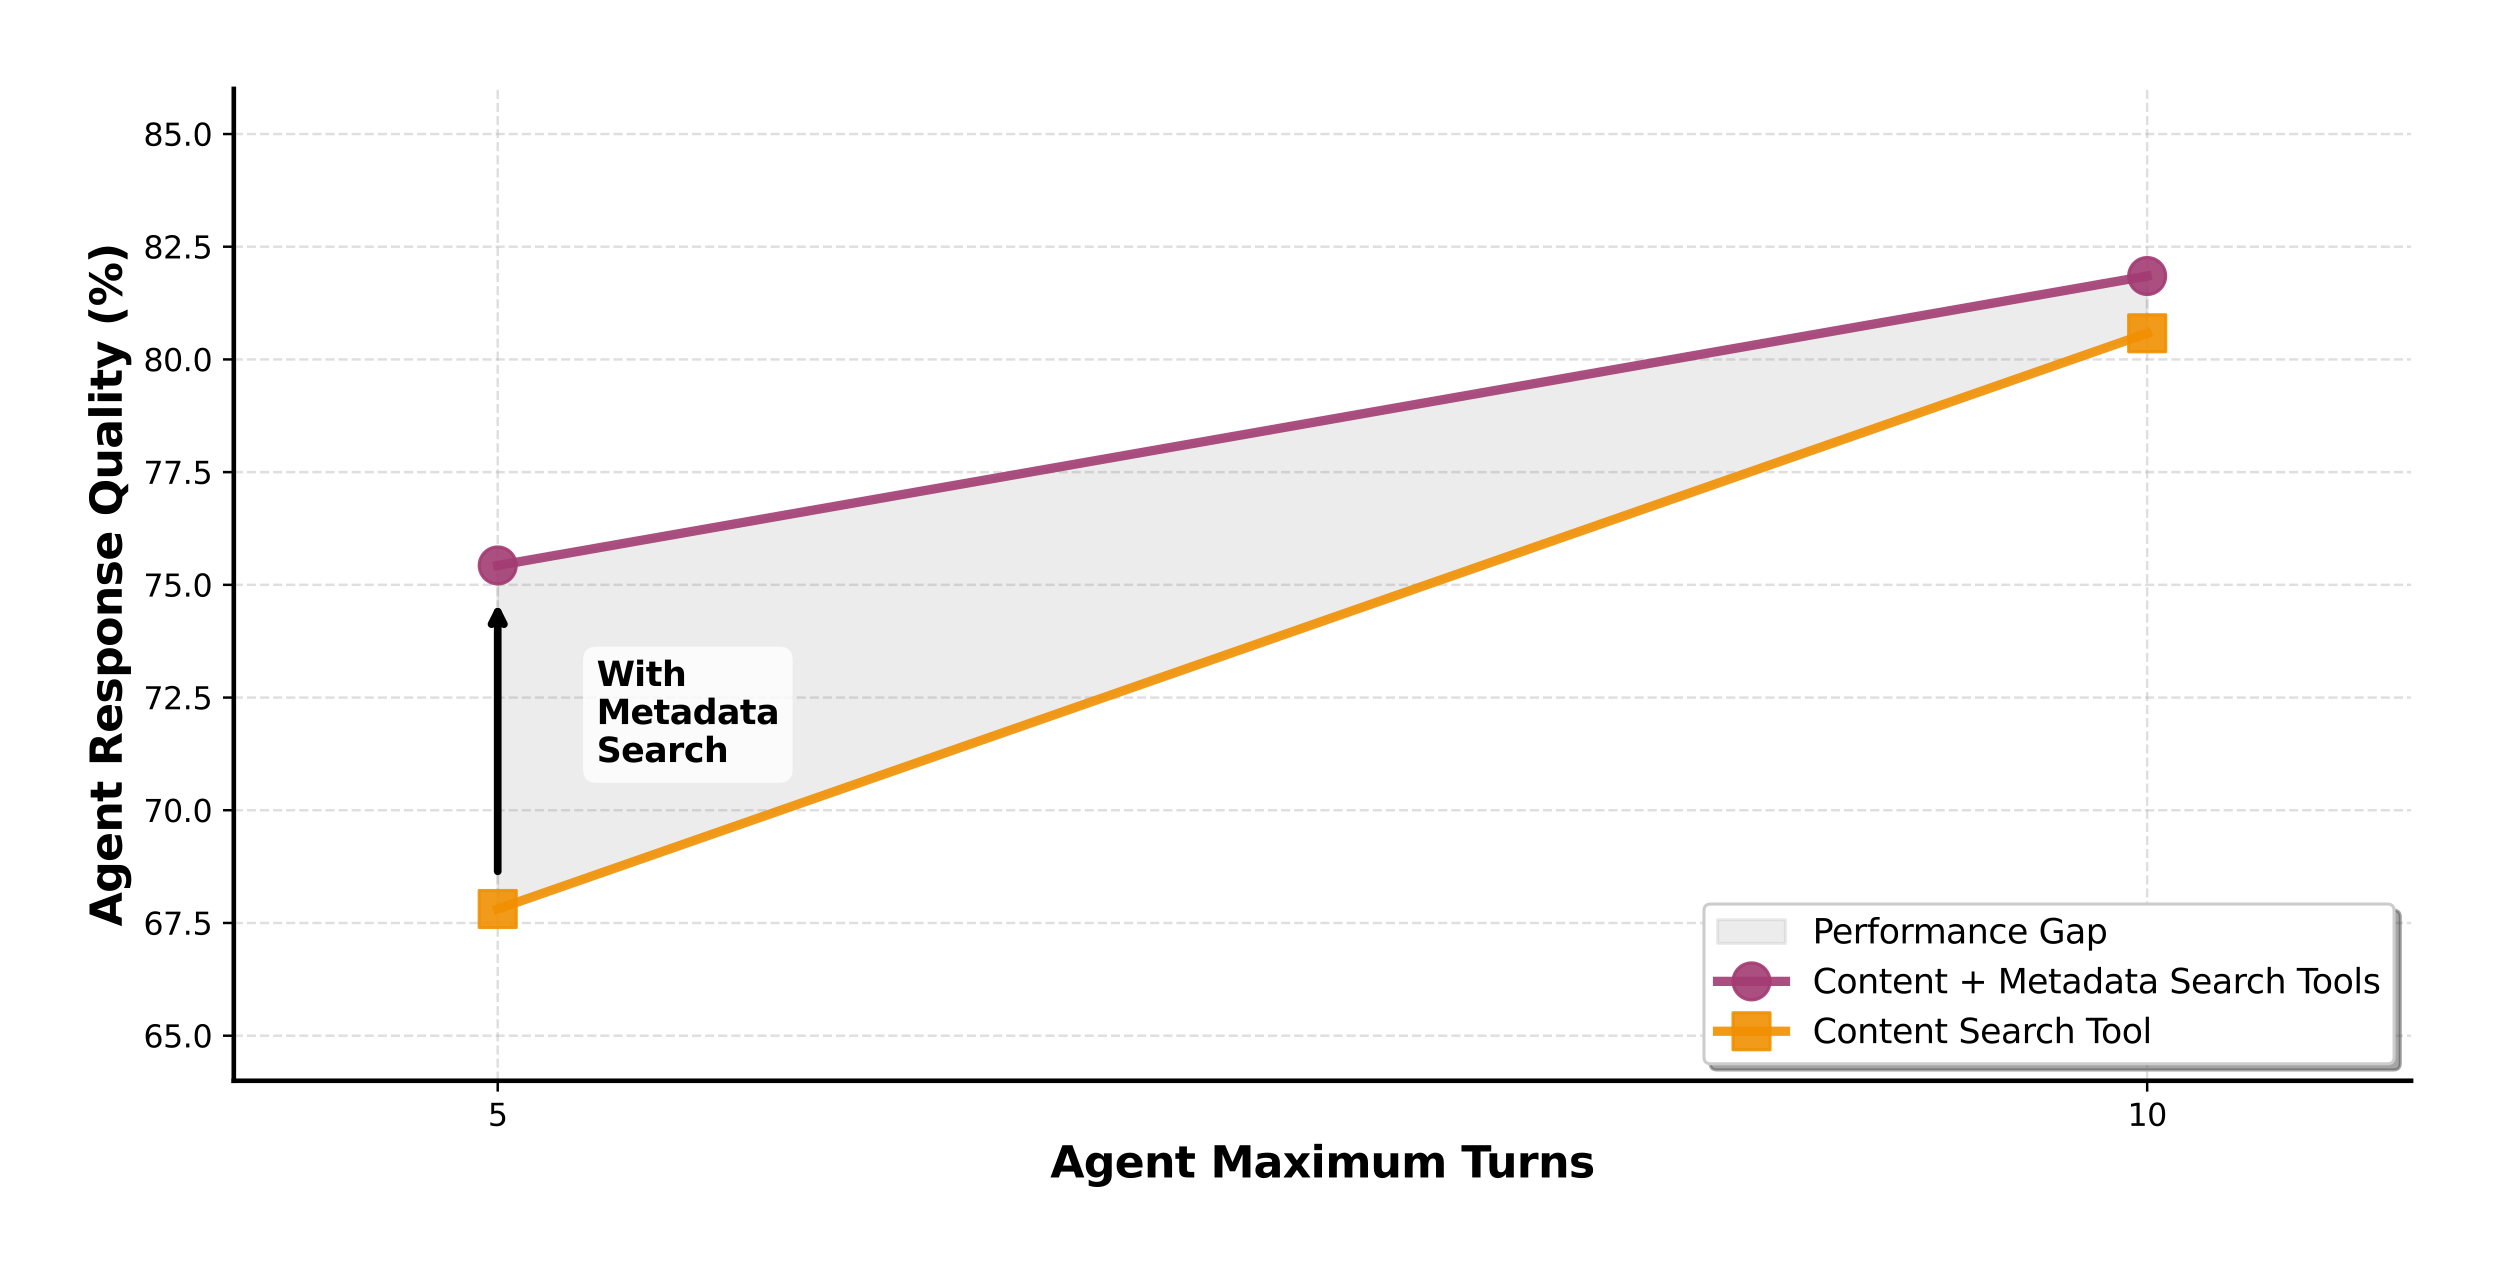 <svg version="1.1" xmlns="http://www.w3.org/2000/svg" viewBox="0 0 809.704 413.177" height="413.177pt" width="809.704pt" xmlns:xlink="http://www.w3.org/1999/xlink">
 <defs>
  <style type="text/css">*{stroke-linejoin: round; stroke-linecap: butt}</style>
 </defs>
 <g id="figure_1">
  <g id="patch_1">
   <path style="fill: #ffffff" d="M 0 413.177 
L 809.704 413.177 
L 809.704 0 
L 0 0 
z"></path>
  </g>
  <g id="axes_1">
   <g id="patch_2">
    <path style="fill: #ffffff" d="M 75.724 350.04 
L 780.904 350.04 
L 780.904 28.8 
L 75.724 28.8 
z"></path>
   </g>
   <g id="matplotlib.axis_1">
    <g id="xtick_1">
     <g id="line2d_1">
      <path style="fill: none; stroke-dasharray: 2.96,1.28; stroke-dashoffset: 0; stroke: #b0b0b0; stroke-opacity: 0.4; stroke-width: 0.8" clip-path="url(#paeb0da3f61)" d="M 161.201 350.04 
L 161.201 28.8"></path>
     </g>
     <g id="line2d_2">
      <defs>
       <path style="stroke: #000000; stroke-width: 0.8" d="M 0 0 
L 0 3.5" id="ma859f9305c"></path>
      </defs>
      <g>
       <use style="stroke: #000000; stroke-width: 0.8" y="350.04" x="161.201" xlink:href="#ma859f9305c"></use>
      </g>
     </g>
     <g id="text_1">
      
      <g transform="translate(158.019 364.638) scale(0.1 -0.1)">
       <defs>
        <path transform="scale(0.016)" d="M 691 4666 
L 3169 4666 
L 3169 4134 
L 1269 4134 
L 1269 2991 
Q 1406 3038 1543 3061 
Q 1681 3084 1819 3084 
Q 2600 3084 3056 2656 
Q 3513 2228 3513 1497 
Q 3513 744 3044 326 
Q 2575 -91 1722 -91 
Q 1428 -91 1123 -41 
Q 819 9 494 109 
L 494 744 
Q 775 591 1075 516 
Q 1375 441 1709 441 
Q 2250 441 2565 725 
Q 2881 1009 2881 1497 
Q 2881 1984 2565 2268 
Q 2250 2553 1709 2553 
Q 1456 2553 1204 2497 
Q 953 2441 691 2322 
L 691 4666 
z" id="DejaVuSans-35"></path>
       </defs>
       <use xlink:href="#DejaVuSans-35"></use>
      </g>
     </g>
    </g>
    <g id="xtick_2">
     <g id="line2d_3">
      <path style="fill: none; stroke-dasharray: 2.96,1.28; stroke-dashoffset: 0; stroke: #b0b0b0; stroke-opacity: 0.4; stroke-width: 0.8" clip-path="url(#paeb0da3f61)" d="M 695.428 350.04 
L 695.428 28.8"></path>
     </g>
     <g id="line2d_4">
      <g>
       <use style="stroke: #000000; stroke-width: 0.8" y="350.04" x="695.428" xlink:href="#ma859f9305c"></use>
      </g>
     </g>
     <g id="text_2">
      
      <g transform="translate(689.066 364.638) scale(0.1 -0.1)">
       <defs>
        <path transform="scale(0.016)" d="M 794 531 
L 1825 531 
L 1825 4091 
L 703 3866 
L 703 4441 
L 1819 4666 
L 2450 4666 
L 2450 531 
L 3481 531 
L 3481 0 
L 794 0 
L 794 531 
z" id="DejaVuSans-31"></path>
        <path transform="scale(0.016)" d="M 2034 4250 
Q 1547 4250 1301 3770 
Q 1056 3291 1056 2328 
Q 1056 1369 1301 889 
Q 1547 409 2034 409 
Q 2525 409 2770 889 
Q 3016 1369 3016 2328 
Q 3016 3291 2770 3770 
Q 2525 4250 2034 4250 
z
M 2034 4750 
Q 2819 4750 3233 4129 
Q 3647 3509 3647 2328 
Q 3647 1150 3233 529 
Q 2819 -91 2034 -91 
Q 1250 -91 836 529 
Q 422 1150 422 2328 
Q 422 3509 836 4129 
Q 1250 4750 2034 4750 
z" id="DejaVuSans-30"></path>
       </defs>
       <use xlink:href="#DejaVuSans-31"></use>
       <use x="63.623" xlink:href="#DejaVuSans-30"></use>
      </g>
     </g>
    </g>
    <g id="text_3">
     
     <g transform="translate(340.17 381.356) scale(0.14 -0.14)">
      <defs>
       <path transform="scale(0.016)" d="M 3419 850 
L 1538 850 
L 1241 0 
L 31 0 
L 1759 4666 
L 3194 4666 
L 4922 0 
L 3713 0 
L 3419 850 
z
M 1838 1716 
L 3116 1716 
L 2478 3572 
L 1838 1716 
z" id="DejaVuSans-Bold-41"></path>
       <path transform="scale(0.016)" d="M 2919 594 
Q 2688 288 2409 144 
Q 2131 0 1766 0 
Q 1125 0 706 504 
Q 288 1009 288 1791 
Q 288 2575 706 3076 
Q 1125 3578 1766 3578 
Q 2131 3578 2409 3434 
Q 2688 3291 2919 2981 
L 2919 3500 
L 4044 3500 
L 4044 353 
Q 4044 -491 3511 -936 
Q 2978 -1381 1966 -1381 
Q 1638 -1381 1331 -1331 
Q 1025 -1281 716 -1178 
L 716 -306 
Q 1009 -475 1290 -558 
Q 1572 -641 1856 -641 
Q 2406 -641 2662 -400 
Q 2919 -159 2919 353 
L 2919 594 
z
M 2181 2772 
Q 1834 2772 1640 2515 
Q 1447 2259 1447 1791 
Q 1447 1309 1634 1061 
Q 1822 813 2181 813 
Q 2531 813 2725 1069 
Q 2919 1325 2919 1791 
Q 2919 2259 2725 2515 
Q 2531 2772 2181 2772 
z" id="DejaVuSans-Bold-67"></path>
       <path transform="scale(0.016)" d="M 4031 1759 
L 4031 1441 
L 1416 1441 
Q 1456 1047 1700 850 
Q 1944 653 2381 653 
Q 2734 653 3104 758 
Q 3475 863 3866 1075 
L 3866 213 
Q 3469 63 3072 -14 
Q 2675 -91 2278 -91 
Q 1328 -91 801 392 
Q 275 875 275 1747 
Q 275 2603 792 3093 
Q 1309 3584 2216 3584 
Q 3041 3584 3536 3087 
Q 4031 2591 4031 1759 
z
M 2881 2131 
Q 2881 2450 2695 2645 
Q 2509 2841 2209 2841 
Q 1884 2841 1681 2658 
Q 1478 2475 1428 2131 
L 2881 2131 
z" id="DejaVuSans-Bold-65"></path>
       <path transform="scale(0.016)" d="M 4056 2131 
L 4056 0 
L 2931 0 
L 2931 347 
L 2931 1631 
Q 2931 2084 2911 2256 
Q 2891 2428 2841 2509 
Q 2775 2619 2662 2680 
Q 2550 2741 2406 2741 
Q 2056 2741 1856 2470 
Q 1656 2200 1656 1722 
L 1656 0 
L 538 0 
L 538 3500 
L 1656 3500 
L 1656 2988 
Q 1909 3294 2193 3439 
Q 2478 3584 2822 3584 
Q 3428 3584 3742 3212 
Q 4056 2841 4056 2131 
z" id="DejaVuSans-Bold-6e"></path>
       <path transform="scale(0.016)" d="M 1759 4494 
L 1759 3500 
L 2913 3500 
L 2913 2700 
L 1759 2700 
L 1759 1216 
Q 1759 972 1856 886 
Q 1953 800 2241 800 
L 2816 800 
L 2816 0 
L 1856 0 
Q 1194 0 917 276 
Q 641 553 641 1216 
L 641 2700 
L 84 2700 
L 84 3500 
L 641 3500 
L 641 4494 
L 1759 4494 
z" id="DejaVuSans-Bold-74"></path>
       <path transform="scale(0.016)" id="DejaVuSans-Bold-20"></path>
       <path transform="scale(0.016)" d="M 588 4666 
L 2119 4666 
L 3181 2169 
L 4250 4666 
L 5778 4666 
L 5778 0 
L 4641 0 
L 4641 3413 
L 3566 897 
L 2803 897 
L 1728 3413 
L 1728 0 
L 588 0 
L 588 4666 
z" id="DejaVuSans-Bold-4d"></path>
       <path transform="scale(0.016)" d="M 2106 1575 
Q 1756 1575 1579 1456 
Q 1403 1338 1403 1106 
Q 1403 894 1545 773 
Q 1688 653 1941 653 
Q 2256 653 2472 879 
Q 2688 1106 2688 1447 
L 2688 1575 
L 2106 1575 
z
M 3816 1997 
L 3816 0 
L 2688 0 
L 2688 519 
Q 2463 200 2181 54 
Q 1900 -91 1497 -91 
Q 953 -91 614 226 
Q 275 544 275 1050 
Q 275 1666 698 1953 
Q 1122 2241 2028 2241 
L 2688 2241 
L 2688 2328 
Q 2688 2594 2478 2717 
Q 2269 2841 1825 2841 
Q 1466 2841 1156 2769 
Q 847 2697 581 2553 
L 581 3406 
Q 941 3494 1303 3539 
Q 1666 3584 2028 3584 
Q 2975 3584 3395 3211 
Q 3816 2838 3816 1997 
z" id="DejaVuSans-Bold-61"></path>
       <path transform="scale(0.016)" d="M 1422 1791 
L 159 3500 
L 1344 3500 
L 2059 2463 
L 2784 3500 
L 3969 3500 
L 2706 1797 
L 4031 0 
L 2847 0 
L 2059 1106 
L 1281 0 
L 97 0 
L 1422 1791 
z" id="DejaVuSans-Bold-78"></path>
       <path transform="scale(0.016)" d="M 538 3500 
L 1656 3500 
L 1656 0 
L 538 0 
L 538 3500 
z
M 538 4863 
L 1656 4863 
L 1656 3950 
L 538 3950 
L 538 4863 
z" id="DejaVuSans-Bold-69"></path>
       <path transform="scale(0.016)" d="M 3781 2919 
Q 3994 3244 4286 3414 
Q 4578 3584 4928 3584 
Q 5531 3584 5847 3212 
Q 6163 2841 6163 2131 
L 6163 0 
L 5038 0 
L 5038 1825 
Q 5041 1866 5042 1909 
Q 5044 1953 5044 2034 
Q 5044 2406 4934 2573 
Q 4825 2741 4581 2741 
Q 4263 2741 4089 2478 
Q 3916 2216 3909 1719 
L 3909 0 
L 2784 0 
L 2784 1825 
Q 2784 2406 2684 2573 
Q 2584 2741 2328 2741 
Q 2006 2741 1831 2477 
Q 1656 2213 1656 1722 
L 1656 0 
L 531 0 
L 531 3500 
L 1656 3500 
L 1656 2988 
Q 1863 3284 2130 3434 
Q 2397 3584 2719 3584 
Q 3081 3584 3359 3409 
Q 3638 3234 3781 2919 
z" id="DejaVuSans-Bold-6d"></path>
       <path transform="scale(0.016)" d="M 500 1363 
L 500 3500 
L 1625 3500 
L 1625 3150 
Q 1625 2866 1622 2436 
Q 1619 2006 1619 1863 
Q 1619 1441 1641 1255 
Q 1663 1069 1716 984 
Q 1784 875 1895 815 
Q 2006 756 2150 756 
Q 2500 756 2700 1025 
Q 2900 1294 2900 1772 
L 2900 3500 
L 4019 3500 
L 4019 0 
L 2900 0 
L 2900 506 
Q 2647 200 2364 54 
Q 2081 -91 1741 -91 
Q 1134 -91 817 281 
Q 500 653 500 1363 
z" id="DejaVuSans-Bold-75"></path>
       <path transform="scale(0.016)" d="M 31 4666 
L 4331 4666 
L 4331 3756 
L 2784 3756 
L 2784 0 
L 1581 0 
L 1581 3756 
L 31 3756 
L 31 4666 
z" id="DejaVuSans-Bold-54"></path>
       <path transform="scale(0.016)" d="M 3138 2547 
Q 2991 2616 2845 2648 
Q 2700 2681 2553 2681 
Q 2122 2681 1889 2404 
Q 1656 2128 1656 1613 
L 1656 0 
L 538 0 
L 538 3500 
L 1656 3500 
L 1656 2925 
Q 1872 3269 2151 3426 
Q 2431 3584 2822 3584 
Q 2878 3584 2943 3579 
Q 3009 3575 3134 3559 
L 3138 2547 
z" id="DejaVuSans-Bold-72"></path>
       <path transform="scale(0.016)" d="M 3272 3391 
L 3272 2541 
Q 2913 2691 2578 2766 
Q 2244 2841 1947 2841 
Q 1628 2841 1473 2761 
Q 1319 2681 1319 2516 
Q 1319 2381 1436 2309 
Q 1553 2238 1856 2203 
L 2053 2175 
Q 2913 2066 3209 1816 
Q 3506 1566 3506 1031 
Q 3506 472 3093 190 
Q 2681 -91 1863 -91 
Q 1516 -91 1145 -36 
Q 775 19 384 128 
L 384 978 
Q 719 816 1070 734 
Q 1422 653 1784 653 
Q 2113 653 2278 743 
Q 2444 834 2444 1013 
Q 2444 1163 2330 1236 
Q 2216 1309 1875 1350 
L 1678 1375 
Q 931 1469 631 1722 
Q 331 1975 331 2491 
Q 331 3047 712 3315 
Q 1094 3584 1881 3584 
Q 2191 3584 2531 3537 
Q 2872 3491 3272 3391 
z" id="DejaVuSans-Bold-73"></path>
      </defs>
      <use xlink:href="#DejaVuSans-Bold-41"></use>
      <use x="77.393" xlink:href="#DejaVuSans-Bold-67"></use>
      <use x="148.975" xlink:href="#DejaVuSans-Bold-65"></use>
      <use x="216.797" xlink:href="#DejaVuSans-Bold-6e"></use>
      <use x="287.988" xlink:href="#DejaVuSans-Bold-74"></use>
      <use x="335.791" xlink:href="#DejaVuSans-Bold-20"></use>
      <use x="370.605" xlink:href="#DejaVuSans-Bold-4d"></use>
      <use x="470.117" xlink:href="#DejaVuSans-Bold-61"></use>
      <use x="537.598" xlink:href="#DejaVuSans-Bold-78"></use>
      <use x="602.1" xlink:href="#DejaVuSans-Bold-69"></use>
      <use x="636.377" xlink:href="#DejaVuSans-Bold-6d"></use>
      <use x="740.576" xlink:href="#DejaVuSans-Bold-75"></use>
      <use x="811.768" xlink:href="#DejaVuSans-Bold-6d"></use>
      <use x="915.967" xlink:href="#DejaVuSans-Bold-20"></use>
      <use x="950.781" xlink:href="#DejaVuSans-Bold-54"></use>
      <use x="1007.994" xlink:href="#DejaVuSans-Bold-75"></use>
      <use x="1079.186" xlink:href="#DejaVuSans-Bold-72"></use>
      <use x="1128.502" xlink:href="#DejaVuSans-Bold-6e"></use>
      <use x="1199.693" xlink:href="#DejaVuSans-Bold-73"></use>
     </g>
    </g>
   </g>
   <g id="matplotlib.axis_2">
    <g id="ytick_1">
     <g id="line2d_5">
      <path style="fill: none; stroke-dasharray: 2.96,1.28; stroke-dashoffset: 0; stroke: #b0b0b0; stroke-opacity: 0.4; stroke-width: 0.8" clip-path="url(#paeb0da3f61)" d="M 75.724 335.438 
L 780.904 335.438"></path>
     </g>
     <g id="line2d_6">
      <defs>
       <path style="stroke: #000000; stroke-width: 0.8" d="M 0 0 
L -3.5 0" id="m665a1bb055"></path>
      </defs>
      <g>
       <use style="stroke: #000000; stroke-width: 0.8" y="335.438" x="75.724" xlink:href="#m665a1bb055"></use>
      </g>
     </g>
     <g id="text_4">
      
      <g transform="translate(46.459 339.237) scale(0.1 -0.1)">
       <defs>
        <path transform="scale(0.016)" d="M 2113 2584 
Q 1688 2584 1439 2293 
Q 1191 2003 1191 1497 
Q 1191 994 1439 701 
Q 1688 409 2113 409 
Q 2538 409 2786 701 
Q 3034 994 3034 1497 
Q 3034 2003 2786 2293 
Q 2538 2584 2113 2584 
z
M 3366 4563 
L 3366 3988 
Q 3128 4100 2886 4159 
Q 2644 4219 2406 4219 
Q 1781 4219 1451 3797 
Q 1122 3375 1075 2522 
Q 1259 2794 1537 2939 
Q 1816 3084 2150 3084 
Q 2853 3084 3261 2657 
Q 3669 2231 3669 1497 
Q 3669 778 3244 343 
Q 2819 -91 2113 -91 
Q 1303 -91 875 529 
Q 447 1150 447 2328 
Q 447 3434 972 4092 
Q 1497 4750 2381 4750 
Q 2619 4750 2861 4703 
Q 3103 4656 3366 4563 
z" id="DejaVuSans-36"></path>
        <path transform="scale(0.016)" d="M 684 794 
L 1344 794 
L 1344 0 
L 684 0 
L 684 794 
z" id="DejaVuSans-2e"></path>
       </defs>
       <use xlink:href="#DejaVuSans-36"></use>
       <use x="63.623" xlink:href="#DejaVuSans-35"></use>
       <use x="127.246" xlink:href="#DejaVuSans-2e"></use>
       <use x="159.033" xlink:href="#DejaVuSans-30"></use>
      </g>
     </g>
    </g>
    <g id="ytick_2">
     <g id="line2d_7">
      <path style="fill: none; stroke-dasharray: 2.96,1.28; stroke-dashoffset: 0; stroke: #b0b0b0; stroke-opacity: 0.4; stroke-width: 0.8" clip-path="url(#paeb0da3f61)" d="M 75.724 298.934 
L 780.904 298.934"></path>
     </g>
     <g id="line2d_8">
      <g>
       <use style="stroke: #000000; stroke-width: 0.8" y="298.934" x="75.724" xlink:href="#m665a1bb055"></use>
      </g>
     </g>
     <g id="text_5">
      
      <g transform="translate(46.459 302.733) scale(0.1 -0.1)">
       <defs>
        <path transform="scale(0.016)" d="M 525 4666 
L 3525 4666 
L 3525 4397 
L 1831 0 
L 1172 0 
L 2766 4134 
L 525 4134 
L 525 4666 
z" id="DejaVuSans-37"></path>
       </defs>
       <use xlink:href="#DejaVuSans-36"></use>
       <use x="63.623" xlink:href="#DejaVuSans-37"></use>
       <use x="127.246" xlink:href="#DejaVuSans-2e"></use>
       <use x="159.033" xlink:href="#DejaVuSans-35"></use>
      </g>
     </g>
    </g>
    <g id="ytick_3">
     <g id="line2d_9">
      <path style="fill: none; stroke-dasharray: 2.96,1.28; stroke-dashoffset: 0; stroke: #b0b0b0; stroke-opacity: 0.4; stroke-width: 0.8" clip-path="url(#paeb0da3f61)" d="M 75.724 262.429 
L 780.904 262.429"></path>
     </g>
     <g id="line2d_10">
      <g>
       <use style="stroke: #000000; stroke-width: 0.8" y="262.429" x="75.724" xlink:href="#m665a1bb055"></use>
      </g>
     </g>
     <g id="text_6">
      
      <g transform="translate(46.459 266.228) scale(0.1 -0.1)">
       <use xlink:href="#DejaVuSans-37"></use>
       <use x="63.623" xlink:href="#DejaVuSans-30"></use>
       <use x="127.246" xlink:href="#DejaVuSans-2e"></use>
       <use x="159.033" xlink:href="#DejaVuSans-30"></use>
      </g>
     </g>
    </g>
    <g id="ytick_4">
     <g id="line2d_11">
      <path style="fill: none; stroke-dasharray: 2.96,1.28; stroke-dashoffset: 0; stroke: #b0b0b0; stroke-opacity: 0.4; stroke-width: 0.8" clip-path="url(#paeb0da3f61)" d="M 75.724 225.925 
L 780.904 225.925"></path>
     </g>
     <g id="line2d_12">
      <g>
       <use style="stroke: #000000; stroke-width: 0.8" y="225.925" x="75.724" xlink:href="#m665a1bb055"></use>
      </g>
     </g>
     <g id="text_7">
      
      <g transform="translate(46.459 229.724) scale(0.1 -0.1)">
       <defs>
        <path transform="scale(0.016)" d="M 1228 531 
L 3431 531 
L 3431 0 
L 469 0 
L 469 531 
Q 828 903 1448 1529 
Q 2069 2156 2228 2338 
Q 2531 2678 2651 2914 
Q 2772 3150 2772 3378 
Q 2772 3750 2511 3984 
Q 2250 4219 1831 4219 
Q 1534 4219 1204 4116 
Q 875 4013 500 3803 
L 500 4441 
Q 881 4594 1212 4672 
Q 1544 4750 1819 4750 
Q 2544 4750 2975 4387 
Q 3406 4025 3406 3419 
Q 3406 3131 3298 2873 
Q 3191 2616 2906 2266 
Q 2828 2175 2409 1742 
Q 1991 1309 1228 531 
z" id="DejaVuSans-32"></path>
       </defs>
       <use xlink:href="#DejaVuSans-37"></use>
       <use x="63.623" xlink:href="#DejaVuSans-32"></use>
       <use x="127.246" xlink:href="#DejaVuSans-2e"></use>
       <use x="159.033" xlink:href="#DejaVuSans-35"></use>
      </g>
     </g>
    </g>
    <g id="ytick_5">
     <g id="line2d_13">
      <path style="fill: none; stroke-dasharray: 2.96,1.28; stroke-dashoffset: 0; stroke: #b0b0b0; stroke-opacity: 0.4; stroke-width: 0.8" clip-path="url(#paeb0da3f61)" d="M 75.724 189.42 
L 780.904 189.42"></path>
     </g>
     <g id="line2d_14">
      <g>
       <use style="stroke: #000000; stroke-width: 0.8" y="189.42" x="75.724" xlink:href="#m665a1bb055"></use>
      </g>
     </g>
     <g id="text_8">
      
      <g transform="translate(46.459 193.219) scale(0.1 -0.1)">
       <use xlink:href="#DejaVuSans-37"></use>
       <use x="63.623" xlink:href="#DejaVuSans-35"></use>
       <use x="127.246" xlink:href="#DejaVuSans-2e"></use>
       <use x="159.033" xlink:href="#DejaVuSans-30"></use>
      </g>
     </g>
    </g>
    <g id="ytick_6">
     <g id="line2d_15">
      <path style="fill: none; stroke-dasharray: 2.96,1.28; stroke-dashoffset: 0; stroke: #b0b0b0; stroke-opacity: 0.4; stroke-width: 0.8" clip-path="url(#paeb0da3f61)" d="M 75.724 152.915 
L 780.904 152.915"></path>
     </g>
     <g id="line2d_16">
      <g>
       <use style="stroke: #000000; stroke-width: 0.8" y="152.915" x="75.724" xlink:href="#m665a1bb055"></use>
      </g>
     </g>
     <g id="text_9">
      
      <g transform="translate(46.459 156.715) scale(0.1 -0.1)">
       <use xlink:href="#DejaVuSans-37"></use>
       <use x="63.623" xlink:href="#DejaVuSans-37"></use>
       <use x="127.246" xlink:href="#DejaVuSans-2e"></use>
       <use x="159.033" xlink:href="#DejaVuSans-35"></use>
      </g>
     </g>
    </g>
    <g id="ytick_7">
     <g id="line2d_17">
      <path style="fill: none; stroke-dasharray: 2.96,1.28; stroke-dashoffset: 0; stroke: #b0b0b0; stroke-opacity: 0.4; stroke-width: 0.8" clip-path="url(#paeb0da3f61)" d="M 75.724 116.411 
L 780.904 116.411"></path>
     </g>
     <g id="line2d_18">
      <g>
       <use style="stroke: #000000; stroke-width: 0.8" y="116.411" x="75.724" xlink:href="#m665a1bb055"></use>
      </g>
     </g>
     <g id="text_10">
      
      <g transform="translate(46.459 120.21) scale(0.1 -0.1)">
       <defs>
        <path transform="scale(0.016)" d="M 2034 2216 
Q 1584 2216 1326 1975 
Q 1069 1734 1069 1313 
Q 1069 891 1326 650 
Q 1584 409 2034 409 
Q 2484 409 2743 651 
Q 3003 894 3003 1313 
Q 3003 1734 2745 1975 
Q 2488 2216 2034 2216 
z
M 1403 2484 
Q 997 2584 770 2862 
Q 544 3141 544 3541 
Q 544 4100 942 4425 
Q 1341 4750 2034 4750 
Q 2731 4750 3128 4425 
Q 3525 4100 3525 3541 
Q 3525 3141 3298 2862 
Q 3072 2584 2669 2484 
Q 3125 2378 3379 2068 
Q 3634 1759 3634 1313 
Q 3634 634 3220 271 
Q 2806 -91 2034 -91 
Q 1263 -91 848 271 
Q 434 634 434 1313 
Q 434 1759 690 2068 
Q 947 2378 1403 2484 
z
M 1172 3481 
Q 1172 3119 1398 2916 
Q 1625 2713 2034 2713 
Q 2441 2713 2670 2916 
Q 2900 3119 2900 3481 
Q 2900 3844 2670 4047 
Q 2441 4250 2034 4250 
Q 1625 4250 1398 4047 
Q 1172 3844 1172 3481 
z" id="DejaVuSans-38"></path>
       </defs>
       <use xlink:href="#DejaVuSans-38"></use>
       <use x="63.623" xlink:href="#DejaVuSans-30"></use>
       <use x="127.246" xlink:href="#DejaVuSans-2e"></use>
       <use x="159.033" xlink:href="#DejaVuSans-30"></use>
      </g>
     </g>
    </g>
    <g id="ytick_8">
     <g id="line2d_19">
      <path style="fill: none; stroke-dasharray: 2.96,1.28; stroke-dashoffset: 0; stroke: #b0b0b0; stroke-opacity: 0.4; stroke-width: 0.8" clip-path="url(#paeb0da3f61)" d="M 75.724 79.906 
L 780.904 79.906"></path>
     </g>
     <g id="line2d_20">
      <g>
       <use style="stroke: #000000; stroke-width: 0.8" y="79.906" x="75.724" xlink:href="#m665a1bb055"></use>
      </g>
     </g>
     <g id="text_11">
      
      <g transform="translate(46.459 83.706) scale(0.1 -0.1)">
       <use xlink:href="#DejaVuSans-38"></use>
       <use x="63.623" xlink:href="#DejaVuSans-32"></use>
       <use x="127.246" xlink:href="#DejaVuSans-2e"></use>
       <use x="159.033" xlink:href="#DejaVuSans-35"></use>
      </g>
     </g>
    </g>
    <g id="ytick_9">
     <g id="line2d_21">
      <path style="fill: none; stroke-dasharray: 2.96,1.28; stroke-dashoffset: 0; stroke: #b0b0b0; stroke-opacity: 0.4; stroke-width: 0.8" clip-path="url(#paeb0da3f61)" d="M 75.724 43.402 
L 780.904 43.402"></path>
     </g>
     <g id="line2d_22">
      <g>
       <use style="stroke: #000000; stroke-width: 0.8" y="43.402" x="75.724" xlink:href="#m665a1bb055"></use>
      </g>
     </g>
     <g id="text_12">
      
      <g transform="translate(46.459 47.201) scale(0.1 -0.1)">
       <use xlink:href="#DejaVuSans-38"></use>
       <use x="63.623" xlink:href="#DejaVuSans-35"></use>
       <use x="127.246" xlink:href="#DejaVuSans-2e"></use>
       <use x="159.033" xlink:href="#DejaVuSans-30"></use>
      </g>
     </g>
    </g>
    <g id="text_13">
     
     <g transform="translate(39.438 300.035) rotate(-90) scale(0.14 -0.14)">
      <defs>
       <path transform="scale(0.016)" d="M 2297 2597 
Q 2675 2597 2839 2737 
Q 3003 2878 3003 3200 
Q 3003 3519 2839 3656 
Q 2675 3794 2297 3794 
L 1791 3794 
L 1791 2597 
L 2297 2597 
z
M 1791 1766 
L 1791 0 
L 588 0 
L 588 4666 
L 2425 4666 
Q 3347 4666 3776 4356 
Q 4206 4047 4206 3378 
Q 4206 2916 3982 2619 
Q 3759 2322 3309 2181 
Q 3556 2125 3751 1926 
Q 3947 1728 4147 1325 
L 4800 0 
L 3519 0 
L 2950 1159 
Q 2778 1509 2601 1637 
Q 2425 1766 2131 1766 
L 1791 1766 
z" id="DejaVuSans-Bold-52"></path>
       <path transform="scale(0.016)" d="M 1656 506 
L 1656 -1331 
L 538 -1331 
L 538 3500 
L 1656 3500 
L 1656 2988 
Q 1888 3294 2169 3439 
Q 2450 3584 2816 3584 
Q 3463 3584 3878 3070 
Q 4294 2556 4294 1747 
Q 4294 938 3878 423 
Q 3463 -91 2816 -91 
Q 2450 -91 2169 54 
Q 1888 200 1656 506 
z
M 2400 2772 
Q 2041 2772 1848 2508 
Q 1656 2244 1656 1747 
Q 1656 1250 1848 986 
Q 2041 722 2400 722 
Q 2759 722 2948 984 
Q 3138 1247 3138 1747 
Q 3138 2247 2948 2509 
Q 2759 2772 2400 2772 
z" id="DejaVuSans-Bold-70"></path>
       <path transform="scale(0.016)" d="M 2203 2784 
Q 1831 2784 1636 2517 
Q 1441 2250 1441 1747 
Q 1441 1244 1636 976 
Q 1831 709 2203 709 
Q 2569 709 2762 976 
Q 2956 1244 2956 1747 
Q 2956 2250 2762 2517 
Q 2569 2784 2203 2784 
z
M 2203 3584 
Q 3106 3584 3614 3096 
Q 4122 2609 4122 1747 
Q 4122 884 3614 396 
Q 3106 -91 2203 -91 
Q 1297 -91 786 396 
Q 275 884 275 1747 
Q 275 2609 786 3096 
Q 1297 3584 2203 3584 
z" id="DejaVuSans-Bold-6f"></path>
       <path transform="scale(0.016)" d="M 2847 -84 
L 2753 -84 
Q 1600 -84 959 553 
Q 319 1191 319 2328 
Q 319 3463 958 4106 
Q 1597 4750 2719 4750 
Q 3853 4750 4486 4112 
Q 5119 3475 5119 2328 
Q 5119 1541 4783 972 
Q 4447 403 3816 116 
L 4756 -934 
L 3609 -934 
L 2847 -84 
z
M 2719 3878 
Q 2169 3878 1866 3472 
Q 1563 3066 1563 2328 
Q 1563 1578 1859 1179 
Q 2156 781 2719 781 
Q 3272 781 3575 1187 
Q 3878 1594 3878 2328 
Q 3878 3066 3575 3472 
Q 3272 3878 2719 3878 
z" id="DejaVuSans-Bold-51"></path>
       <path transform="scale(0.016)" d="M 538 4863 
L 1656 4863 
L 1656 0 
L 538 0 
L 538 4863 
z" id="DejaVuSans-Bold-6c"></path>
       <path transform="scale(0.016)" d="M 78 3500 
L 1197 3500 
L 2138 1125 
L 2938 3500 
L 4056 3500 
L 2584 -331 
Q 2363 -916 2067 -1148 
Q 1772 -1381 1288 -1381 
L 641 -1381 
L 641 -647 
L 991 -647 
Q 1275 -647 1404 -556 
Q 1534 -466 1606 -231 
L 1638 -134 
L 78 3500 
z" id="DejaVuSans-Bold-79"></path>
       <path transform="scale(0.016)" d="M 2413 -844 
L 1484 -844 
Q 1006 -72 778 623 
Q 550 1319 550 2003 
Q 550 2688 779 3389 
Q 1009 4091 1484 4856 
L 2413 4856 
Q 2013 4116 1813 3408 
Q 1613 2700 1613 2009 
Q 1613 1319 1811 609 
Q 2009 -100 2413 -844 
z" id="DejaVuSans-Bold-28"></path>
       <path transform="scale(0.016)" d="M 4959 1925 
Q 4738 1925 4616 1733 
Q 4494 1541 4494 1184 
Q 4494 825 4614 633 
Q 4734 441 4959 441 
Q 5184 441 5303 633 
Q 5422 825 5422 1184 
Q 5422 1541 5301 1733 
Q 5181 1925 4959 1925 
z
M 4959 2450 
Q 5541 2450 5875 2112 
Q 6209 1775 6209 1184 
Q 6209 594 5875 251 
Q 5541 -91 4959 -91 
Q 4378 -91 4042 251 
Q 3706 594 3706 1184 
Q 3706 1772 4042 2111 
Q 4378 2450 4959 2450 
z
M 2094 -91 
L 1403 -91 
L 4319 4750 
L 5013 4750 
L 2094 -91 
z
M 1453 4750 
Q 2034 4750 2367 4411 
Q 2700 4072 2700 3481 
Q 2700 2891 2367 2550 
Q 2034 2209 1453 2209 
Q 872 2209 539 2550 
Q 206 2891 206 3481 
Q 206 4072 539 4411 
Q 872 4750 1453 4750 
z
M 1453 4225 
Q 1228 4225 1106 4031 
Q 984 3838 984 3481 
Q 984 3122 1106 2926 
Q 1228 2731 1453 2731 
Q 1678 2731 1798 2926 
Q 1919 3122 1919 3481 
Q 1919 3838 1797 4031 
Q 1675 4225 1453 4225 
z" id="DejaVuSans-Bold-25"></path>
       <path transform="scale(0.016)" d="M 513 -844 
Q 913 -100 1113 609 
Q 1313 1319 1313 2009 
Q 1313 2700 1113 3408 
Q 913 4116 513 4856 
L 1441 4856 
Q 1916 4091 2145 3389 
Q 2375 2688 2375 2003 
Q 2375 1319 2147 623 
Q 1919 -72 1441 -844 
L 513 -844 
z" id="DejaVuSans-Bold-29"></path>
      </defs>
      <use xlink:href="#DejaVuSans-Bold-41"></use>
      <use x="77.393" xlink:href="#DejaVuSans-Bold-67"></use>
      <use x="148.975" xlink:href="#DejaVuSans-Bold-65"></use>
      <use x="216.797" xlink:href="#DejaVuSans-Bold-6e"></use>
      <use x="287.988" xlink:href="#DejaVuSans-Bold-74"></use>
      <use x="335.791" xlink:href="#DejaVuSans-Bold-20"></use>
      <use x="370.605" xlink:href="#DejaVuSans-Bold-52"></use>
      <use x="447.607" xlink:href="#DejaVuSans-Bold-65"></use>
      <use x="515.43" xlink:href="#DejaVuSans-Bold-73"></use>
      <use x="574.951" xlink:href="#DejaVuSans-Bold-70"></use>
      <use x="646.533" xlink:href="#DejaVuSans-Bold-6f"></use>
      <use x="715.234" xlink:href="#DejaVuSans-Bold-6e"></use>
      <use x="786.426" xlink:href="#DejaVuSans-Bold-73"></use>
      <use x="845.947" xlink:href="#DejaVuSans-Bold-65"></use>
      <use x="913.77" xlink:href="#DejaVuSans-Bold-20"></use>
      <use x="948.584" xlink:href="#DejaVuSans-Bold-51"></use>
      <use x="1033.594" xlink:href="#DejaVuSans-Bold-75"></use>
      <use x="1104.785" xlink:href="#DejaVuSans-Bold-61"></use>
      <use x="1172.266" xlink:href="#DejaVuSans-Bold-6c"></use>
      <use x="1206.543" xlink:href="#DejaVuSans-Bold-69"></use>
      <use x="1240.82" xlink:href="#DejaVuSans-Bold-74"></use>
      <use x="1288.623" xlink:href="#DejaVuSans-Bold-79"></use>
      <use x="1353.809" xlink:href="#DejaVuSans-Bold-20"></use>
      <use x="1388.623" xlink:href="#DejaVuSans-Bold-28"></use>
      <use x="1434.326" xlink:href="#DejaVuSans-Bold-25"></use>
      <use x="1534.521" xlink:href="#DejaVuSans-Bold-29"></use>
     </g>
    </g>
   </g>
   <g id="PolyCollection_1">
    <defs>
     <path style="stroke: #808080; stroke-opacity: 0.15" d="M 161.201 -118.77 
L 161.201 -230.036 
L 695.428 -323.779 
L 695.428 -305.235 
L 695.428 -305.235 
L 161.201 -118.77 
z" id="m475f8eaaa1"></path>
    </defs>
    <g clip-path="url(#paeb0da3f61)">
     <use style="fill: #808080; fill-opacity: 0.15; stroke: #808080; stroke-opacity: 0.15" y="413.177" x="0" xlink:href="#m475f8eaaa1"></use>
    </g>
   </g>
   <g id="patch_3">
    <path style="fill: none; stroke: #000000; stroke-width: 1.5; stroke-linejoin: miter; stroke-linecap: square" d="M 75.724 350.04 
L 75.724 28.8"></path>
   </g>
   <g id="patch_4">
    <path style="fill: none; stroke: #000000; stroke-width: 1.5; stroke-linejoin: miter; stroke-linecap: square" d="M 75.724 350.04 
L 780.904 350.04"></path>
   </g>
   <g id="line2d_23">
    <path style="fill: none; stroke: #a23b72; stroke-opacity: 0.9; stroke-width: 3; stroke-linecap: square" clip-path="url(#paeb0da3f61)" d="M 161.201 183.141 
L 695.428 89.398"></path>
    <defs>
     <path style="stroke: #a23b72; stroke-opacity: 0.9" d="M 0 6 
C 1.591 6 3.117 5.368 4.243 4.243 
C 5.368 3.117 6 1.591 6 0 
C 6 -1.591 5.368 -3.117 4.243 -4.243 
C 3.117 -5.368 1.591 -6 0 -6 
C -1.591 -6 -3.117 -5.368 -4.243 -4.243 
C -5.368 -3.117 -6 -1.591 -6 0 
C -6 1.591 -5.368 3.117 -4.243 4.243 
C -3.117 5.368 -1.591 6 0 6 
z" id="mc1c07b4cc2"></path>
    </defs>
    <g clip-path="url(#paeb0da3f61)">
     <use style="fill: #a23b72; fill-opacity: 0.9; stroke: #a23b72; stroke-opacity: 0.9" y="183.141" x="161.201" xlink:href="#mc1c07b4cc2"></use>
     <use style="fill: #a23b72; fill-opacity: 0.9; stroke: #a23b72; stroke-opacity: 0.9" y="89.398" x="695.428" xlink:href="#mc1c07b4cc2"></use>
    </g>
   </g>
   <g id="line2d_24">
    <path style="fill: none; stroke: #f18f01; stroke-opacity: 0.9; stroke-width: 3; stroke-linecap: square" clip-path="url(#paeb0da3f61)" d="M 161.201 294.407 
L 695.428 107.942"></path>
    <defs>
     <path style="stroke: #f18f01; stroke-opacity: 0.9; stroke-linejoin: miter" d="M -6 6 
L 6 6 
L 6 -6 
L -6 -6 
z" id="m51f7374196"></path>
    </defs>
    <g clip-path="url(#paeb0da3f61)">
     <use style="fill: #f18f01; fill-opacity: 0.9; stroke: #f18f01; stroke-opacity: 0.9; stroke-linejoin: miter" y="294.407" x="161.201" xlink:href="#m51f7374196"></use>
     <use style="fill: #f18f01; fill-opacity: 0.9; stroke: #f18f01; stroke-opacity: 0.9; stroke-linejoin: miter" y="107.942" x="695.428" xlink:href="#m51f7374196"></use>
    </g>
   </g>
   <g id="text_14">
    <g id="patch_5">
     <path style="fill: #ffffff; opacity: 0.8" d="M 193.254 253.514 
L 252.321 253.514 
Q 256.721 253.514 256.721 249.114 
L 256.721 213.833 
Q 256.721 209.433 252.321 209.433 
L 193.254 209.433 
Q 188.854 209.433 188.854 213.833 
L 188.854 249.114 
Q 188.854 253.514 193.254 253.514 
z"></path>
    </g>
    
    <g transform="translate(193.254 222.191) scale(0.11 -0.11)">
     <defs>
      <path transform="scale(0.016)" d="M 191 4666 
L 1344 4666 
L 2150 1275 
L 2950 4666 
L 4109 4666 
L 4909 1275 
L 5716 4666 
L 6859 4666 
L 5759 0 
L 4372 0 
L 3525 3547 
L 2688 0 
L 1300 0 
L 191 4666 
z" id="DejaVuSans-Bold-57"></path>
      <path transform="scale(0.016)" d="M 4056 2131 
L 4056 0 
L 2931 0 
L 2931 347 
L 2931 1625 
Q 2931 2084 2911 2256 
Q 2891 2428 2841 2509 
Q 2775 2619 2662 2680 
Q 2550 2741 2406 2741 
Q 2056 2741 1856 2470 
Q 1656 2200 1656 1722 
L 1656 0 
L 538 0 
L 538 4863 
L 1656 4863 
L 1656 2988 
Q 1909 3294 2193 3439 
Q 2478 3584 2822 3584 
Q 3428 3584 3742 3212 
Q 4056 2841 4056 2131 
z" id="DejaVuSans-Bold-68"></path>
     </defs>
     <use xlink:href="#DejaVuSans-Bold-57"></use>
     <use x="110.303" xlink:href="#DejaVuSans-Bold-69"></use>
     <use x="144.58" xlink:href="#DejaVuSans-Bold-74"></use>
     <use x="192.383" xlink:href="#DejaVuSans-Bold-68"></use>
    </g>
    
    <g transform="translate(193.254 234.509) scale(0.11 -0.11)">
     <defs>
      <path transform="scale(0.016)" d="M 2919 2988 
L 2919 4863 
L 4044 4863 
L 4044 0 
L 2919 0 
L 2919 506 
Q 2688 197 2409 53 
Q 2131 -91 1766 -91 
Q 1119 -91 703 423 
Q 288 938 288 1747 
Q 288 2556 703 3070 
Q 1119 3584 1766 3584 
Q 2128 3584 2408 3439 
Q 2688 3294 2919 2988 
z
M 2181 722 
Q 2541 722 2730 984 
Q 2919 1247 2919 1747 
Q 2919 2247 2730 2509 
Q 2541 2772 2181 2772 
Q 1825 2772 1636 2509 
Q 1447 2247 1447 1747 
Q 1447 1247 1636 984 
Q 1825 722 2181 722 
z" id="DejaVuSans-Bold-64"></path>
     </defs>
     <use xlink:href="#DejaVuSans-Bold-4d"></use>
     <use x="99.512" xlink:href="#DejaVuSans-Bold-65"></use>
     <use x="167.334" xlink:href="#DejaVuSans-Bold-74"></use>
     <use x="215.137" xlink:href="#DejaVuSans-Bold-61"></use>
     <use x="282.617" xlink:href="#DejaVuSans-Bold-64"></use>
     <use x="354.199" xlink:href="#DejaVuSans-Bold-61"></use>
     <use x="421.68" xlink:href="#DejaVuSans-Bold-74"></use>
     <use x="469.482" xlink:href="#DejaVuSans-Bold-61"></use>
    </g>
    
    <g transform="translate(193.254 246.826) scale(0.11 -0.11)">
     <defs>
      <path transform="scale(0.016)" d="M 3834 4519 
L 3834 3531 
Q 3450 3703 3084 3790 
Q 2719 3878 2394 3878 
Q 1963 3878 1756 3759 
Q 1550 3641 1550 3391 
Q 1550 3203 1689 3098 
Q 1828 2994 2194 2919 
L 2706 2816 
Q 3484 2659 3812 2340 
Q 4141 2022 4141 1434 
Q 4141 663 3683 286 
Q 3225 -91 2284 -91 
Q 1841 -91 1394 -6 
Q 947 78 500 244 
L 500 1259 
Q 947 1022 1364 901 
Q 1781 781 2169 781 
Q 2563 781 2772 912 
Q 2981 1044 2981 1288 
Q 2981 1506 2839 1625 
Q 2697 1744 2272 1838 
L 1806 1941 
Q 1106 2091 782 2419 
Q 459 2747 459 3303 
Q 459 4000 909 4375 
Q 1359 4750 2203 4750 
Q 2588 4750 2994 4692 
Q 3400 4634 3834 4519 
z" id="DejaVuSans-Bold-53"></path>
      <path transform="scale(0.016)" d="M 3366 3391 
L 3366 2478 
Q 3138 2634 2908 2709 
Q 2678 2784 2431 2784 
Q 1963 2784 1702 2511 
Q 1441 2238 1441 1747 
Q 1441 1256 1702 982 
Q 1963 709 2431 709 
Q 2694 709 2930 787 
Q 3166 866 3366 1019 
L 3366 103 
Q 3103 6 2833 -42 
Q 2563 -91 2291 -91 
Q 1344 -91 809 395 
Q 275 881 275 1747 
Q 275 2613 809 3098 
Q 1344 3584 2291 3584 
Q 2566 3584 2833 3536 
Q 3100 3488 3366 3391 
z" id="DejaVuSans-Bold-63"></path>
     </defs>
     <use xlink:href="#DejaVuSans-Bold-53"></use>
     <use x="72.021" xlink:href="#DejaVuSans-Bold-65"></use>
     <use x="139.844" xlink:href="#DejaVuSans-Bold-61"></use>
     <use x="207.324" xlink:href="#DejaVuSans-Bold-72"></use>
     <use x="256.641" xlink:href="#DejaVuSans-Bold-63"></use>
     <use x="315.918" xlink:href="#DejaVuSans-Bold-68"></use>
    </g>
   </g>
   <g id="patch_6">
    <path style="fill: none; stroke: #000000; stroke-width: 2.5; stroke-linecap: round" d="M 161.201 282.187 
Q 161.201 238.774 161.201 198.155"></path>
    <path style="fill: none; stroke: #000000; stroke-width: 2.5; stroke-linecap: round" d="M 159.201 202.155 
L 161.201 198.155 
L 163.201 202.155"></path>
   </g>
   <g id="legend_1">
    <g id="patch_7">
     <path style="fill: #4d4d4d; opacity: 0.5; stroke: #4d4d4d; stroke-linejoin: miter" d="M 556.083 346.54 
L 775.204 346.54 
Q 777.404 346.54 777.404 344.34 
L 777.404 297.002 
Q 777.404 294.802 775.204 294.802 
L 556.083 294.802 
Q 553.883 294.802 553.883 297.002 
L 553.883 344.34 
Q 553.883 346.54 556.083 346.54 
z"></path>
    </g>
    <g id="patch_8">
     <path style="fill: #ffffff; stroke: #cccccc; stroke-linejoin: miter" d="M 554.083 344.54 
L 773.204 344.54 
Q 775.404 344.54 775.404 342.34 
L 775.404 295.002 
Q 775.404 292.802 773.204 292.802 
L 554.083 292.802 
Q 551.883 292.802 551.883 295.002 
L 551.883 342.34 
Q 551.883 344.54 554.083 344.54 
z"></path>
    </g>
    <g id="patch_9">
     <path style="fill: #808080; fill-opacity: 0.15; stroke: #808080; stroke-opacity: 0.15; stroke-linejoin: miter" d="M 556.283 305.56 
L 578.283 305.56 
L 578.283 297.86 
L 556.283 297.86 
z"></path>
    </g>
    <g id="text_15">
     
     <g transform="translate(587.083 305.56) scale(0.11 -0.11)">
      <defs>
       <path transform="scale(0.016)" d="M 1259 4147 
L 1259 2394 
L 2053 2394 
Q 2494 2394 2734 2622 
Q 2975 2850 2975 3272 
Q 2975 3691 2734 3919 
Q 2494 4147 2053 4147 
L 1259 4147 
z
M 628 4666 
L 2053 4666 
Q 2838 4666 3239 4311 
Q 3641 3956 3641 3272 
Q 3641 2581 3239 2228 
Q 2838 1875 2053 1875 
L 1259 1875 
L 1259 0 
L 628 0 
L 628 4666 
z" id="DejaVuSans-50"></path>
       <path transform="scale(0.016)" d="M 3597 1894 
L 3597 1613 
L 953 1613 
Q 991 1019 1311 708 
Q 1631 397 2203 397 
Q 2534 397 2845 478 
Q 3156 559 3463 722 
L 3463 178 
Q 3153 47 2828 -22 
Q 2503 -91 2169 -91 
Q 1331 -91 842 396 
Q 353 884 353 1716 
Q 353 2575 817 3079 
Q 1281 3584 2069 3584 
Q 2775 3584 3186 3129 
Q 3597 2675 3597 1894 
z
M 3022 2063 
Q 3016 2534 2758 2815 
Q 2500 3097 2075 3097 
Q 1594 3097 1305 2825 
Q 1016 2553 972 2059 
L 3022 2063 
z" id="DejaVuSans-65"></path>
       <path transform="scale(0.016)" d="M 2631 2963 
Q 2534 3019 2420 3045 
Q 2306 3072 2169 3072 
Q 1681 3072 1420 2755 
Q 1159 2438 1159 1844 
L 1159 0 
L 581 0 
L 581 3500 
L 1159 3500 
L 1159 2956 
Q 1341 3275 1631 3429 
Q 1922 3584 2338 3584 
Q 2397 3584 2469 3576 
Q 2541 3569 2628 3553 
L 2631 2963 
z" id="DejaVuSans-72"></path>
       <path transform="scale(0.016)" d="M 2375 4863 
L 2375 4384 
L 1825 4384 
Q 1516 4384 1395 4259 
Q 1275 4134 1275 3809 
L 1275 3500 
L 2222 3500 
L 2222 3053 
L 1275 3053 
L 1275 0 
L 697 0 
L 697 3053 
L 147 3053 
L 147 3500 
L 697 3500 
L 697 3744 
Q 697 4328 969 4595 
Q 1241 4863 1831 4863 
L 2375 4863 
z" id="DejaVuSans-66"></path>
       <path transform="scale(0.016)" d="M 1959 3097 
Q 1497 3097 1228 2736 
Q 959 2375 959 1747 
Q 959 1119 1226 758 
Q 1494 397 1959 397 
Q 2419 397 2687 759 
Q 2956 1122 2956 1747 
Q 2956 2369 2687 2733 
Q 2419 3097 1959 3097 
z
M 1959 3584 
Q 2709 3584 3137 3096 
Q 3566 2609 3566 1747 
Q 3566 888 3137 398 
Q 2709 -91 1959 -91 
Q 1206 -91 779 398 
Q 353 888 353 1747 
Q 353 2609 779 3096 
Q 1206 3584 1959 3584 
z" id="DejaVuSans-6f"></path>
       <path transform="scale(0.016)" d="M 3328 2828 
Q 3544 3216 3844 3400 
Q 4144 3584 4550 3584 
Q 5097 3584 5394 3201 
Q 5691 2819 5691 2113 
L 5691 0 
L 5113 0 
L 5113 2094 
Q 5113 2597 4934 2840 
Q 4756 3084 4391 3084 
Q 3944 3084 3684 2787 
Q 3425 2491 3425 1978 
L 3425 0 
L 2847 0 
L 2847 2094 
Q 2847 2600 2669 2842 
Q 2491 3084 2119 3084 
Q 1678 3084 1418 2786 
Q 1159 2488 1159 1978 
L 1159 0 
L 581 0 
L 581 3500 
L 1159 3500 
L 1159 2956 
Q 1356 3278 1631 3431 
Q 1906 3584 2284 3584 
Q 2666 3584 2933 3390 
Q 3200 3197 3328 2828 
z" id="DejaVuSans-6d"></path>
       <path transform="scale(0.016)" d="M 2194 1759 
Q 1497 1759 1228 1600 
Q 959 1441 959 1056 
Q 959 750 1161 570 
Q 1363 391 1709 391 
Q 2188 391 2477 730 
Q 2766 1069 2766 1631 
L 2766 1759 
L 2194 1759 
z
M 3341 1997 
L 3341 0 
L 2766 0 
L 2766 531 
Q 2569 213 2275 61 
Q 1981 -91 1556 -91 
Q 1019 -91 701 211 
Q 384 513 384 1019 
Q 384 1609 779 1909 
Q 1175 2209 1959 2209 
L 2766 2209 
L 2766 2266 
Q 2766 2663 2505 2880 
Q 2244 3097 1772 3097 
Q 1472 3097 1187 3025 
Q 903 2953 641 2809 
L 641 3341 
Q 956 3463 1253 3523 
Q 1550 3584 1831 3584 
Q 2591 3584 2966 3190 
Q 3341 2797 3341 1997 
z" id="DejaVuSans-61"></path>
       <path transform="scale(0.016)" d="M 3513 2113 
L 3513 0 
L 2938 0 
L 2938 2094 
Q 2938 2591 2744 2837 
Q 2550 3084 2163 3084 
Q 1697 3084 1428 2787 
Q 1159 2491 1159 1978 
L 1159 0 
L 581 0 
L 581 3500 
L 1159 3500 
L 1159 2956 
Q 1366 3272 1645 3428 
Q 1925 3584 2291 3584 
Q 2894 3584 3203 3211 
Q 3513 2838 3513 2113 
z" id="DejaVuSans-6e"></path>
       <path transform="scale(0.016)" d="M 3122 3366 
L 3122 2828 
Q 2878 2963 2633 3030 
Q 2388 3097 2138 3097 
Q 1578 3097 1268 2742 
Q 959 2388 959 1747 
Q 959 1106 1268 751 
Q 1578 397 2138 397 
Q 2388 397 2633 464 
Q 2878 531 3122 666 
L 3122 134 
Q 2881 22 2623 -34 
Q 2366 -91 2075 -91 
Q 1284 -91 818 406 
Q 353 903 353 1747 
Q 353 2603 823 3093 
Q 1294 3584 2113 3584 
Q 2378 3584 2631 3529 
Q 2884 3475 3122 3366 
z" id="DejaVuSans-63"></path>
       <path transform="scale(0.016)" id="DejaVuSans-20"></path>
       <path transform="scale(0.016)" d="M 3809 666 
L 3809 1919 
L 2778 1919 
L 2778 2438 
L 4434 2438 
L 4434 434 
Q 4069 175 3628 42 
Q 3188 -91 2688 -91 
Q 1594 -91 976 548 
Q 359 1188 359 2328 
Q 359 3472 976 4111 
Q 1594 4750 2688 4750 
Q 3144 4750 3555 4637 
Q 3966 4525 4313 4306 
L 4313 3634 
Q 3963 3931 3569 4081 
Q 3175 4231 2741 4231 
Q 1884 4231 1454 3753 
Q 1025 3275 1025 2328 
Q 1025 1384 1454 906 
Q 1884 428 2741 428 
Q 3075 428 3337 486 
Q 3600 544 3809 666 
z" id="DejaVuSans-47"></path>
       <path transform="scale(0.016)" d="M 1159 525 
L 1159 -1331 
L 581 -1331 
L 581 3500 
L 1159 3500 
L 1159 2969 
Q 1341 3281 1617 3432 
Q 1894 3584 2278 3584 
Q 2916 3584 3314 3078 
Q 3713 2572 3713 1747 
Q 3713 922 3314 415 
Q 2916 -91 2278 -91 
Q 1894 -91 1617 61 
Q 1341 213 1159 525 
z
M 3116 1747 
Q 3116 2381 2855 2742 
Q 2594 3103 2138 3103 
Q 1681 3103 1420 2742 
Q 1159 2381 1159 1747 
Q 1159 1113 1420 752 
Q 1681 391 2138 391 
Q 2594 391 2855 752 
Q 3116 1113 3116 1747 
z" id="DejaVuSans-70"></path>
      </defs>
      <use xlink:href="#DejaVuSans-50"></use>
      <use x="56.678" xlink:href="#DejaVuSans-65"></use>
      <use x="118.201" xlink:href="#DejaVuSans-72"></use>
      <use x="159.314" xlink:href="#DejaVuSans-66"></use>
      <use x="194.52" xlink:href="#DejaVuSans-6f"></use>
      <use x="255.701" xlink:href="#DejaVuSans-72"></use>
      <use x="295.064" xlink:href="#DejaVuSans-6d"></use>
      <use x="392.477" xlink:href="#DejaVuSans-61"></use>
      <use x="453.756" xlink:href="#DejaVuSans-6e"></use>
      <use x="517.135" xlink:href="#DejaVuSans-63"></use>
      <use x="572.115" xlink:href="#DejaVuSans-65"></use>
      <use x="633.639" xlink:href="#DejaVuSans-20"></use>
      <use x="665.426" xlink:href="#DejaVuSans-47"></use>
      <use x="742.916" xlink:href="#DejaVuSans-61"></use>
      <use x="804.195" xlink:href="#DejaVuSans-70"></use>
     </g>
    </g>
    <g id="line2d_25">
     <path style="fill: none; stroke: #a23b72; stroke-opacity: 0.9; stroke-width: 3; stroke-linecap: square" d="M 556.283 317.856 
L 567.283 317.856 
L 578.283 317.856"></path>
     <g>
      <use style="fill: #a23b72; fill-opacity: 0.9; stroke: #a23b72; stroke-opacity: 0.9" y="317.856" x="567.283" xlink:href="#mc1c07b4cc2"></use>
     </g>
    </g>
    <g id="text_16">
     
     <g transform="translate(587.083 321.706) scale(0.11 -0.11)">
      <defs>
       <path transform="scale(0.016)" d="M 4122 4306 
L 4122 3641 
Q 3803 3938 3442 4084 
Q 3081 4231 2675 4231 
Q 1875 4231 1450 3742 
Q 1025 3253 1025 2328 
Q 1025 1406 1450 917 
Q 1875 428 2675 428 
Q 3081 428 3442 575 
Q 3803 722 4122 1019 
L 4122 359 
Q 3791 134 3420 21 
Q 3050 -91 2638 -91 
Q 1578 -91 968 557 
Q 359 1206 359 2328 
Q 359 3453 968 4101 
Q 1578 4750 2638 4750 
Q 3056 4750 3426 4639 
Q 3797 4528 4122 4306 
z" id="DejaVuSans-43"></path>
       <path transform="scale(0.016)" d="M 1172 4494 
L 1172 3500 
L 2356 3500 
L 2356 3053 
L 1172 3053 
L 1172 1153 
Q 1172 725 1289 603 
Q 1406 481 1766 481 
L 2356 481 
L 2356 0 
L 1766 0 
Q 1100 0 847 248 
Q 594 497 594 1153 
L 594 3053 
L 172 3053 
L 172 3500 
L 594 3500 
L 594 4494 
L 1172 4494 
z" id="DejaVuSans-74"></path>
       <path transform="scale(0.016)" d="M 2944 4013 
L 2944 2272 
L 4684 2272 
L 4684 1741 
L 2944 1741 
L 2944 0 
L 2419 0 
L 2419 1741 
L 678 1741 
L 678 2272 
L 2419 2272 
L 2419 4013 
L 2944 4013 
z" id="DejaVuSans-2b"></path>
       <path transform="scale(0.016)" d="M 628 4666 
L 1569 4666 
L 2759 1491 
L 3956 4666 
L 4897 4666 
L 4897 0 
L 4281 0 
L 4281 4097 
L 3078 897 
L 2444 897 
L 1241 4097 
L 1241 0 
L 628 0 
L 628 4666 
z" id="DejaVuSans-4d"></path>
       <path transform="scale(0.016)" d="M 2906 2969 
L 2906 4863 
L 3481 4863 
L 3481 0 
L 2906 0 
L 2906 525 
Q 2725 213 2448 61 
Q 2172 -91 1784 -91 
Q 1150 -91 751 415 
Q 353 922 353 1747 
Q 353 2572 751 3078 
Q 1150 3584 1784 3584 
Q 2172 3584 2448 3432 
Q 2725 3281 2906 2969 
z
M 947 1747 
Q 947 1113 1208 752 
Q 1469 391 1925 391 
Q 2381 391 2643 752 
Q 2906 1113 2906 1747 
Q 2906 2381 2643 2742 
Q 2381 3103 1925 3103 
Q 1469 3103 1208 2742 
Q 947 2381 947 1747 
z" id="DejaVuSans-64"></path>
       <path transform="scale(0.016)" d="M 3425 4513 
L 3425 3897 
Q 3066 4069 2747 4153 
Q 2428 4238 2131 4238 
Q 1616 4238 1336 4038 
Q 1056 3838 1056 3469 
Q 1056 3159 1242 3001 
Q 1428 2844 1947 2747 
L 2328 2669 
Q 3034 2534 3370 2195 
Q 3706 1856 3706 1288 
Q 3706 609 3251 259 
Q 2797 -91 1919 -91 
Q 1588 -91 1214 -16 
Q 841 59 441 206 
L 441 856 
Q 825 641 1194 531 
Q 1563 422 1919 422 
Q 2459 422 2753 634 
Q 3047 847 3047 1241 
Q 3047 1584 2836 1778 
Q 2625 1972 2144 2069 
L 1759 2144 
Q 1053 2284 737 2584 
Q 422 2884 422 3419 
Q 422 4038 858 4394 
Q 1294 4750 2059 4750 
Q 2388 4750 2728 4690 
Q 3069 4631 3425 4513 
z" id="DejaVuSans-53"></path>
       <path transform="scale(0.016)" d="M 3513 2113 
L 3513 0 
L 2938 0 
L 2938 2094 
Q 2938 2591 2744 2837 
Q 2550 3084 2163 3084 
Q 1697 3084 1428 2787 
Q 1159 2491 1159 1978 
L 1159 0 
L 581 0 
L 581 4863 
L 1159 4863 
L 1159 2956 
Q 1366 3272 1645 3428 
Q 1925 3584 2291 3584 
Q 2894 3584 3203 3211 
Q 3513 2838 3513 2113 
z" id="DejaVuSans-68"></path>
       <path transform="scale(0.016)" d="M -19 4666 
L 3928 4666 
L 3928 4134 
L 2272 4134 
L 2272 0 
L 1638 0 
L 1638 4134 
L -19 4134 
L -19 4666 
z" id="DejaVuSans-54"></path>
       <path transform="scale(0.016)" d="M 603 4863 
L 1178 4863 
L 1178 0 
L 603 0 
L 603 4863 
z" id="DejaVuSans-6c"></path>
       <path transform="scale(0.016)" d="M 2834 3397 
L 2834 2853 
Q 2591 2978 2328 3040 
Q 2066 3103 1784 3103 
Q 1356 3103 1142 2972 
Q 928 2841 928 2578 
Q 928 2378 1081 2264 
Q 1234 2150 1697 2047 
L 1894 2003 
Q 2506 1872 2764 1633 
Q 3022 1394 3022 966 
Q 3022 478 2636 193 
Q 2250 -91 1575 -91 
Q 1294 -91 989 -36 
Q 684 19 347 128 
L 347 722 
Q 666 556 975 473 
Q 1284 391 1588 391 
Q 1994 391 2212 530 
Q 2431 669 2431 922 
Q 2431 1156 2273 1281 
Q 2116 1406 1581 1522 
L 1381 1569 
Q 847 1681 609 1914 
Q 372 2147 372 2553 
Q 372 3047 722 3315 
Q 1072 3584 1716 3584 
Q 2034 3584 2315 3537 
Q 2597 3491 2834 3397 
z" id="DejaVuSans-73"></path>
      </defs>
      <use xlink:href="#DejaVuSans-43"></use>
      <use x="69.824" xlink:href="#DejaVuSans-6f"></use>
      <use x="131.006" xlink:href="#DejaVuSans-6e"></use>
      <use x="194.385" xlink:href="#DejaVuSans-74"></use>
      <use x="233.594" xlink:href="#DejaVuSans-65"></use>
      <use x="295.117" xlink:href="#DejaVuSans-6e"></use>
      <use x="358.496" xlink:href="#DejaVuSans-74"></use>
      <use x="397.705" xlink:href="#DejaVuSans-20"></use>
      <use x="429.492" xlink:href="#DejaVuSans-2b"></use>
      <use x="513.281" xlink:href="#DejaVuSans-20"></use>
      <use x="545.068" xlink:href="#DejaVuSans-4d"></use>
      <use x="631.348" xlink:href="#DejaVuSans-65"></use>
      <use x="692.871" xlink:href="#DejaVuSans-74"></use>
      <use x="732.08" xlink:href="#DejaVuSans-61"></use>
      <use x="793.359" xlink:href="#DejaVuSans-64"></use>
      <use x="856.836" xlink:href="#DejaVuSans-61"></use>
      <use x="918.115" xlink:href="#DejaVuSans-74"></use>
      <use x="957.324" xlink:href="#DejaVuSans-61"></use>
      <use x="1018.604" xlink:href="#DejaVuSans-20"></use>
      <use x="1050.391" xlink:href="#DejaVuSans-53"></use>
      <use x="1113.867" xlink:href="#DejaVuSans-65"></use>
      <use x="1175.391" xlink:href="#DejaVuSans-61"></use>
      <use x="1236.67" xlink:href="#DejaVuSans-72"></use>
      <use x="1275.533" xlink:href="#DejaVuSans-63"></use>
      <use x="1330.514" xlink:href="#DejaVuSans-68"></use>
      <use x="1393.893" xlink:href="#DejaVuSans-20"></use>
      <use x="1425.68" xlink:href="#DejaVuSans-54"></use>
      <use x="1469.764" xlink:href="#DejaVuSans-6f"></use>
      <use x="1530.945" xlink:href="#DejaVuSans-6f"></use>
      <use x="1592.127" xlink:href="#DejaVuSans-6c"></use>
      <use x="1619.91" xlink:href="#DejaVuSans-73"></use>
     </g>
    </g>
    <g id="line2d_26">
     <path style="fill: none; stroke: #f18f01; stroke-opacity: 0.9; stroke-width: 3; stroke-linecap: square" d="M 556.283 334.002 
L 567.283 334.002 
L 578.283 334.002"></path>
     <g>
      <use style="fill: #f18f01; fill-opacity: 0.9; stroke: #f18f01; stroke-opacity: 0.9; stroke-linejoin: miter" y="334.002" x="567.283" xlink:href="#m51f7374196"></use>
     </g>
    </g>
    <g id="text_17">
     
     <g transform="translate(587.083 337.852) scale(0.11 -0.11)">
      <use xlink:href="#DejaVuSans-43"></use>
      <use x="69.824" xlink:href="#DejaVuSans-6f"></use>
      <use x="131.006" xlink:href="#DejaVuSans-6e"></use>
      <use x="194.385" xlink:href="#DejaVuSans-74"></use>
      <use x="233.594" xlink:href="#DejaVuSans-65"></use>
      <use x="295.117" xlink:href="#DejaVuSans-6e"></use>
      <use x="358.496" xlink:href="#DejaVuSans-74"></use>
      <use x="397.705" xlink:href="#DejaVuSans-20"></use>
      <use x="429.492" xlink:href="#DejaVuSans-53"></use>
      <use x="492.969" xlink:href="#DejaVuSans-65"></use>
      <use x="554.492" xlink:href="#DejaVuSans-61"></use>
      <use x="615.771" xlink:href="#DejaVuSans-72"></use>
      <use x="654.635" xlink:href="#DejaVuSans-63"></use>
      <use x="709.615" xlink:href="#DejaVuSans-68"></use>
      <use x="772.994" xlink:href="#DejaVuSans-20"></use>
      <use x="804.781" xlink:href="#DejaVuSans-54"></use>
      <use x="848.865" xlink:href="#DejaVuSans-6f"></use>
      <use x="910.047" xlink:href="#DejaVuSans-6f"></use>
      <use x="971.229" xlink:href="#DejaVuSans-6c"></use>
     </g>
    </g>
   </g>
  </g>
 </g>
 <defs>
  <clipPath id="paeb0da3f61">
   <rect height="321.24" width="705.18" y="28.8" x="75.724"></rect>
  </clipPath>
 </defs>
</svg>
